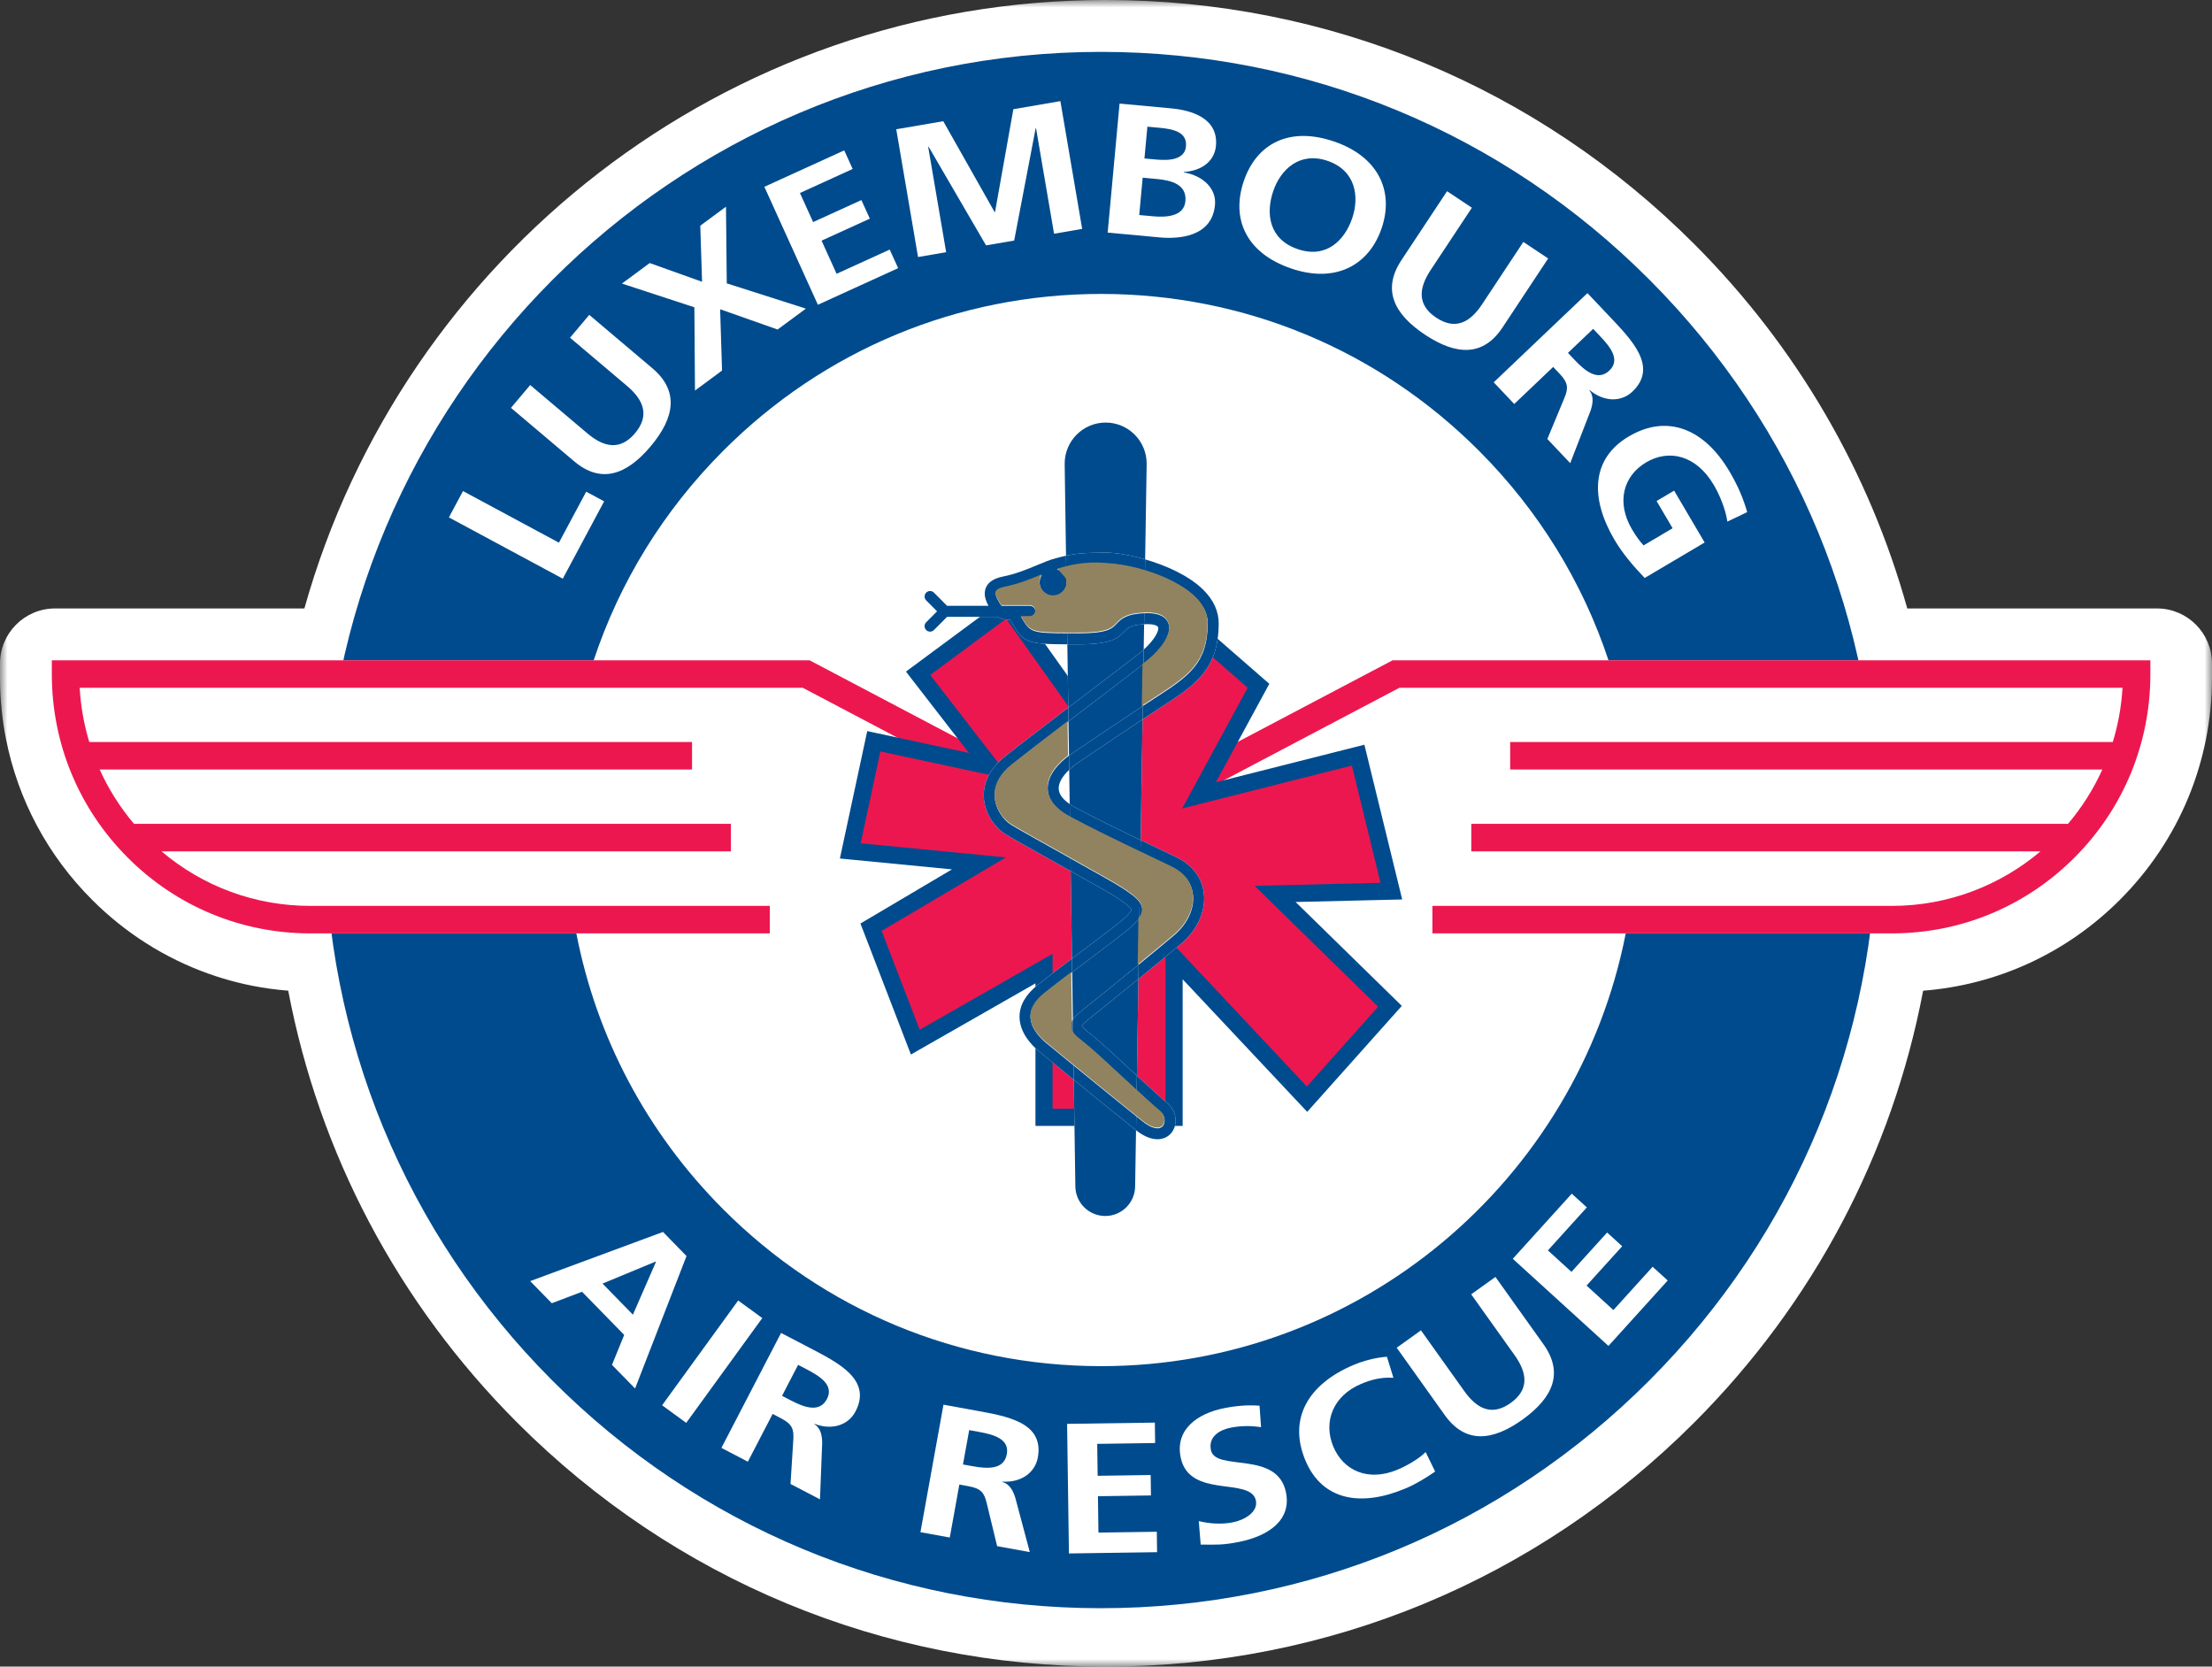 <?xml version="1.0" encoding="UTF-8"?>
<svg width="146px" height="110px" viewBox="0 0 146 110" version="1.1" xmlns="http://www.w3.org/2000/svg" xmlns:xlink="http://www.w3.org/1999/xlink">
    <rect x="0" y="0" width="146" height="110" fill="#333333" stroke="none"/>
    <title>logo</title>
    <defs>
        <polygon id="path-1" points="0 0 146 0 146 110 0 110"></polygon>
    </defs>
    <g id="Web" stroke="none" stroke-width="1" fill="none" fill-rule="evenodd">
        <g id="logo">
            <g id="Fill-1-Clipped">
                <mask id="mask-2" fill="white">
                    <use xlink:href="#path-1"></use>
                </mask>
                <g id="path-1"></g>
                <path d="M142.365,40.159 L125.887,40.159 C123.382,31.155 118.607,22.898 111.825,16.108 C101.449,5.721 87.653,0 72.979,0 C47.824,0 26.578,17.021 20.091,40.159 L3.636,40.159 C1.627,40.159 0,41.788 0,43.798 L0,44.706 C0,46.092 0.134,47.458 0.398,48.787 C1.188,52.775 3.134,56.442 6.071,59.383 C8.274,61.588 10.885,63.236 13.734,64.255 C14.051,64.369 14.369,64.474 14.692,64.572 C15.336,64.767 15.991,64.931 16.655,65.063 C17.433,65.217 18.225,65.323 19.024,65.387 C21.063,76.12 26.247,85.995 34.133,93.891 C44.509,104.279 58.305,110 72.979,110 C87.654,110 101.449,104.279 111.825,93.891 C119.711,85.996 124.896,76.123 126.934,65.39 C131.844,65.002 136.409,62.906 139.927,59.383 C143.843,55.462 146,50.25 146,44.706 L146,43.798 C146,41.788 144.373,40.159 142.365,40.159" id="Fill-1" fill="#FFFFFF" fill-rule="nonzero" mask="url(#mask-2)"></path>
            </g>
            <g id="Group" transform="translate(3.42, 3.424)" fill-rule="nonzero">
                <path d="M0.711,40.679 L19.722,40.938 C19.722,40.938 30.069,0.347 69.256,0.347 C108.444,0.347 118.79,40.679 118.79,40.679 L137.543,40.679 C137.543,40.679 136.638,57.148 122.541,57.148 C108.444,57.148 119.178,57.018 119.178,57.018 C119.178,57.018 111.418,102.019 69.385,102.019 C27.353,102.019 19.076,57.407 19.076,57.407 L15.584,57.018 C15.584,57.018 0.711,55.203 0.711,40.679" id="Fill-1" fill="#FFFFFF"></path>
                <path d="M69.236,102.721 C82.917,102.721 95.78,97.378 105.454,87.677 C115.129,77.976 120.457,65.079 120.457,51.36 C120.457,37.642 115.129,24.744 105.454,15.043 C95.78,5.342 82.917,0 69.236,0 C40.992,0 18.014,23.04 18.014,51.36 C18.014,65.079 23.342,77.976 33.017,87.677 C42.692,97.378 55.554,102.721 69.236,102.721" id="Fill-3" fill="#004B8D"></path>
                <path d="M137.607,40.159 L102.747,40.159 C101.04,35.008 98.148,30.289 94.209,26.34 C87.544,19.657 78.682,15.976 69.256,15.976 C59.83,15.976 50.969,19.657 44.304,26.34 C40.365,30.289 37.472,35.008 35.765,40.159 L0.905,40.159 L0,40.159 L0,41.066 C0,45.638 1.775,49.936 4.999,53.169 C8.223,56.402 12.51,58.182 17.069,58.182 L34.621,58.182 C35.948,65.034 39.272,71.335 44.304,76.381 C50.969,83.064 59.83,86.745 69.256,86.745 C86.387,86.745 100.704,74.44 103.884,58.182 L121.443,58.182 C126.003,58.182 130.289,56.402 133.513,53.169 C136.737,49.936 138.513,45.638 138.513,41.066 L138.513,40.159 L137.607,40.159 Z" id="Fill-5" fill="#FFFFFF"></path>
                <path d="M137.607,40.159 L88.716,40.159 L88.493,40.159 L88.295,40.263 L69.256,50.296 L50.217,40.263 L50.019,40.159 L49.796,40.159 L0.905,40.159 L0,40.159 L0,41.066 C0,45.638 1.775,49.936 4.999,53.169 C8.223,56.402 12.51,58.182 17.069,58.182 L47.389,58.182 L47.389,56.367 L17.069,56.367 C13.431,56.367 9.989,55.095 7.241,52.767 L44.822,52.767 L44.822,50.952 L5.426,50.952 C4.499,49.857 3.739,48.652 3.159,47.366 L42.257,47.366 L42.257,45.551 L2.473,45.551 C2.123,44.399 1.91,43.2 1.839,41.974 L49.572,41.974 L68.835,52.125 L69.677,52.125 L88.94,41.974 L136.673,41.974 C136.601,43.211 136.382,44.409 136.032,45.551 L96.256,45.551 L96.256,47.366 L135.343,47.366 C134.754,48.668 133.989,49.874 133.076,50.952 L93.69,50.952 L93.69,52.767 L131.26,52.767 C128.605,55.011 125.18,56.367 121.443,56.367 L91.124,56.367 L91.124,58.182 L121.443,58.182 C126.003,58.182 130.289,56.402 133.513,53.169 C136.737,49.936 138.513,45.638 138.513,41.066 L138.513,40.159 L137.607,40.159 Z" id="Fill-7" fill="#ED174F"></path>
                <polygon id="Fill-9" fill="#ED174F" points="56.995 65.359 54.072 57.774 61.196 53.561 52.702 52.737 54.255 45.501 61.926 47.15 57.177 41.014 63.114 36.618 69.233 45.227 76.175 38.816 79.645 41.839 75.718 49.074 86.222 46.418 88.413 55.393 80.742 55.575 88.322 62.994 82.85 69.125 74.074 59.783 74.074 70.321 65.489 70.321 65.489 60.505"></polygon>
                <path d="M57.521,65.155 L54.599,57.57 L54.359,58.262 L61.483,54.049 L62.978,53.165 L61.25,52.997 L52.756,52.173 L53.254,52.856 L54.807,45.621 L54.136,46.055 L61.808,47.704 L63.322,48.029 L62.373,46.803 L57.623,40.667 L57.513,41.47 L63.449,37.074 L62.654,36.947 L68.773,45.556 L69.145,46.079 L69.616,45.644 L76.558,39.233 L75.805,39.244 L79.275,42.266 L79.149,41.568 L75.222,48.803 L74.605,49.939 L75.856,49.622 L86.36,46.967 L85.673,46.552 L87.865,55.527 L88.4,54.826 L80.728,55.01 L79.387,55.041 L80.347,55.981 L87.928,63.399 L87.901,62.617 L82.43,68.747 L83.261,68.736 L74.485,59.395 L73.509,58.356 L73.509,59.783 L73.509,70.321 L74.074,69.754 L65.489,69.754 L66.054,70.321 L66.054,60.505 L66.054,59.53 L65.209,60.013 L56.715,64.867 L57.521,65.155 Z M64.924,60.505 L64.924,70.321 L64.924,70.887 L65.489,70.887 L74.074,70.887 L74.639,70.887 L74.639,70.321 L74.639,59.783 L73.663,60.171 L82.439,69.513 L82.861,69.962 L83.271,69.502 L88.743,63.372 L89.104,62.968 L88.717,62.588 L81.136,55.171 L80.755,56.142 L88.427,55.959 L89.129,55.942 L88.963,55.258 L86.77,46.283 L86.635,45.728 L86.083,45.868 L75.58,48.524 L76.214,49.344 L80.142,42.11 L80.359,41.709 L80.016,41.41 L76.545,38.388 L76.163,38.056 L75.792,38.4 L68.851,44.81 L69.694,44.898 L63.574,36.289 L63.24,35.82 L62.779,36.163 L56.842,40.558 L56.376,40.903 L56.731,41.361 L61.48,47.497 L62.045,46.596 L54.373,44.948 L53.821,44.829 L53.702,45.382 L52.149,52.617 L52.016,53.239 L52.647,53.3 L61.142,54.125 L60.909,53.073 L53.785,57.286 L53.372,57.53 L53.545,57.978 L56.467,65.563 L56.704,66.177 L57.274,65.851 L65.768,60.997 L64.924,60.505 Z" id="Fill-11" fill="#004B8D"></path>
                <path d="M74.283,53.181 C74.036,53.058 73.584,52.843 73.011,52.571 C72.665,52.406 72.277,52.222 71.867,52.025 L71.995,44.053 C72.38,43.799 72.774,43.54 73.171,43.281 L73.249,43.231 C75.437,41.808 77.018,40.78 77.018,37.712 C77.018,36.923 76.682,36.187 76.02,35.523 C75.073,34.574 73.553,33.899 72.163,33.496 L72.264,27.18 C72.264,25.681 71.052,24.466 69.558,24.466 C68.063,24.466 66.852,25.681 66.852,27.18 L66.942,33.253 C66.718,33.302 66.496,33.359 66.242,33.427 C65.864,33.528 65.461,33.697 65.034,33.875 C64.384,34.147 63.646,34.456 62.764,34.632 C62.17,34.751 61.794,35.004 61.644,35.384 C61.483,35.791 61.636,36.221 61.825,36.562 L59.092,36.562 L58.224,35.691 C58.083,35.549 57.854,35.549 57.712,35.691 C57.57,35.833 57.57,36.062 57.712,36.204 L58.431,36.925 L57.712,37.645 C57.57,37.787 57.57,38.017 57.712,38.159 C57.854,38.301 58.083,38.301 58.224,38.159 L59.092,37.288 L62.425,37.288 C62.704,37.456 63.025,37.489 63.246,37.484 C63.302,37.575 63.355,37.663 63.402,37.742 C64.15,38.992 64.388,39.094 67.028,39.102 L67.09,43.283 C65.423,44.554 63.788,45.807 62.912,46.504 C61.681,47.484 61.474,48.529 61.517,49.233 C61.584,50.33 62.284,51.23 62.948,51.637 C63.453,51.946 64.915,52.765 66.463,53.632 C66.725,53.779 66.99,53.927 67.25,54.073 L67.335,59.84 C66.563,60.423 65.77,61.027 65.085,61.573 C64.29,62.206 63.882,62.906 63.873,63.655 C63.861,64.72 64.661,65.549 65.139,65.948 C65.447,66.207 66.365,66.958 67.454,67.845 L67.557,74.856 C67.557,75.949 68.441,76.834 69.53,76.834 C70.62,76.834 71.503,75.949 71.503,74.856 L71.562,71.173 C72.676,72.056 73.516,71.82 73.898,71.345 C74.356,70.775 74.232,69.876 73.626,69.382 C73.223,69.055 72.438,68.334 71.619,67.576 L71.721,61.192 C72.886,60.243 73.833,59.461 74.535,58.867 C75.617,57.952 76.179,56.704 76.039,55.528 C75.92,54.522 75.296,53.689 74.283,53.181" id="Fill-13" fill="#FFFFFF"></path>
                <path d="M71.289,57.705 C70.904,58.064 69.862,58.847 68.657,59.753 C68.236,60.07 67.791,60.404 67.348,60.74 L67.395,63.87 C67.519,63.671 67.714,63.494 67.92,63.329 C69.402,62.14 70.673,61.113 71.736,60.243 L71.785,57.168 C71.66,57.351 71.483,57.525 71.289,57.705" id="Fill-15" fill="#004B8D"></path>
                <path d="M67.342,46.305 L68.478,45.539 C69.431,44.894 70.681,44.049 72.008,43.175 L72.053,40.402 C71.443,40.877 70.249,41.787 68.909,42.808 C68.318,43.259 67.704,43.726 67.103,44.185 L67.137,46.449 C67.212,46.394 67.282,46.345 67.342,46.305" id="Fill-17" fill="#004B8D"></path>
                <path d="M67.744,46.909 C67.541,47.045 67.337,47.208 67.151,47.384 L67.184,49.645 C67.29,49.717 67.404,49.788 67.533,49.858 C68.836,50.562 70.487,51.365 71.867,52.025 L71.995,44.053 C70.825,44.827 69.735,45.564 68.883,46.141 L67.744,46.909 Z" id="Fill-19" fill="#004B8D"></path>
                <path d="M67.454,67.845 L67.557,74.856 C67.557,75.949 68.441,76.834 69.53,76.834 C70.62,76.834 71.503,75.949 71.503,74.856 L71.562,71.173 C71.555,71.168 71.548,71.163 71.541,71.157 C70.501,70.323 68.838,68.974 67.454,67.845" id="Fill-21" fill="#004B8D"></path>
                <path d="M71.958,39.551 C71.997,39.518 72.031,39.485 72.068,39.451 L72.095,37.778 C71.209,37.819 71.024,38.009 70.8,38.249 C70.351,38.733 69.844,39.103 67.784,39.103 C67.509,39.103 67.262,39.103 67.028,39.102 L67.09,43.283 C67.553,42.929 68.019,42.575 68.471,42.23 C70.182,40.926 71.659,39.8 71.958,39.551" id="Fill-23" fill="#004B8D"></path>
                <path d="M67.985,64.295 C68.016,64.391 68.314,64.628 68.555,64.82 L68.734,64.963 C69.202,65.338 70.176,66.239 71.207,67.194 C71.344,67.321 71.482,67.449 71.619,67.576 L71.721,61.192 C70.756,61.977 69.643,62.876 68.373,63.896 C68.044,64.159 67.993,64.27 67.985,64.295" id="Fill-25" fill="#004B8D"></path>
                <path d="M70.796,57.174 C71.104,56.888 71.256,56.703 71.249,56.625 C71.237,56.489 70.879,56.194 70.184,55.749 C69.84,55.528 68.6,54.83 67.25,54.073 L67.335,59.84 C67.636,59.613 67.935,59.388 68.222,59.172 C69.412,58.279 70.439,57.506 70.796,57.174" id="Fill-27" fill="#004B8D"></path>
                <path d="M72.163,33.496 L72.264,27.18 C72.264,25.681 71.052,24.466 69.558,24.466 C68.063,24.466 66.852,25.681 66.852,27.18 L66.941,33.253 C67.574,33.115 68.212,33.052 69.595,33.052 C70.196,33.052 71.145,33.201 72.163,33.496" id="Fill-29" fill="#004B8D"></path>
                <path d="M74.283,53.181 C74.036,53.058 73.584,52.843 73.011,52.571 C72.665,52.406 72.277,52.222 71.867,52.025 L71.855,52.824 C72.153,52.966 72.441,53.103 72.7,53.226 C73.27,53.497 73.72,53.711 73.959,53.831 C74.758,54.232 75.229,54.848 75.32,55.614 C75.431,56.546 74.963,57.555 74.068,58.312 C73.466,58.821 72.683,59.47 71.736,60.243 L71.721,61.192 C72.886,60.243 73.833,59.461 74.535,58.867 C75.617,57.952 76.179,56.704 76.039,55.528 C75.92,54.522 75.296,53.689 74.283,53.181" id="Fill-31" fill="#004B8D"></path>
                <path d="M73.696,37.714 C73.52,37.246 73.009,37.022 72.179,37.046 C72.152,37.047 72.132,37.049 72.106,37.05 L72.095,37.778 C72.131,37.776 72.161,37.773 72.2,37.772 C72.743,37.756 72.98,37.87 73.019,37.972 C73.108,38.208 72.738,38.856 72.068,39.451 L72.053,40.402 C72.225,40.267 72.353,40.166 72.422,40.109 C73.186,39.47 73.978,38.46 73.696,37.714" id="Fill-33" fill="#004B8D"></path>
                <path d="M73.168,69.945 C73.498,70.213 73.52,70.658 73.334,70.889 C73.1,71.181 72.586,71.066 71.994,70.59 C71.864,70.487 71.723,70.374 71.576,70.255 L71.562,71.173 C72.676,72.056 73.516,71.82 73.898,71.345 C74.356,70.775 74.232,69.876 73.625,69.382 C73.224,69.055 72.438,68.333 71.619,67.576 L71.604,68.549 C72.25,69.143 72.832,69.672 73.168,69.945" id="Fill-35" fill="#004B8D"></path>
                <path d="M66.816,52.997 C65.342,52.173 63.818,51.319 63.326,51.018 C62.838,50.719 62.291,50.019 62.24,49.188 C62.193,48.426 62.581,47.695 63.362,47.073 C64.159,46.438 65.592,45.339 67.103,44.185 L67.09,43.283 C65.423,44.554 63.788,45.807 62.912,46.505 C61.681,47.485 61.474,48.529 61.517,49.233 C61.585,50.33 62.284,51.23 62.948,51.637 C63.453,51.947 64.915,52.765 66.463,53.632 C66.725,53.779 66.99,53.927 67.25,54.073 L67.237,53.234 C67.097,53.155 66.957,53.077 66.816,52.997" id="Fill-37" fill="#004B8D"></path>
                <path d="M65.602,65.391 C65.297,65.136 64.588,64.457 64.597,63.663 C64.603,63.144 64.919,62.632 65.535,62.141 C66.09,61.699 66.718,61.218 67.348,60.74 L67.335,59.84 C66.563,60.423 65.77,61.027 65.085,61.573 C64.289,62.206 63.882,62.906 63.873,63.655 C63.861,64.72 64.66,65.549 65.138,65.949 C65.447,66.207 66.364,66.958 67.454,67.846 L67.44,66.898 C66.566,66.186 65.863,65.609 65.602,65.391" id="Fill-39" fill="#004B8D"></path>
                <path d="M75.508,36.037 C76.029,36.559 76.294,37.123 76.294,37.712 C76.294,40.385 74.999,41.227 72.855,42.622 L72.777,42.672 C72.519,42.84 72.263,43.008 72.008,43.175 L71.994,44.053 C72.38,43.799 72.774,43.539 73.171,43.281 L73.249,43.231 C75.437,41.808 77.018,40.78 77.018,37.712 C77.018,36.923 76.682,36.187 76.02,35.523 C75.073,34.573 73.553,33.899 72.163,33.496 L72.151,34.249 C73.384,34.626 74.698,35.224 75.508,36.037" id="Fill-41" fill="#004B8D"></path>
                <path d="M64.023,37.368 C64.008,37.343 63.99,37.314 63.974,37.288 L64.555,37.288 C64.755,37.288 64.917,37.125 64.917,36.925 C64.917,36.724 64.755,36.562 64.555,36.562 L62.685,36.562 C62.543,36.361 62.221,35.896 62.317,35.65 C62.369,35.519 62.579,35.41 62.906,35.344 C63.859,35.154 64.631,34.831 65.312,34.546 C65.323,34.542 65.332,34.538 65.342,34.533 C65.252,34.674 65.198,34.84 65.198,35.019 C65.198,35.515 65.599,35.917 66.094,35.917 C66.525,35.917 66.885,35.612 66.97,35.206 L66.964,34.817 C66.891,34.498 66.649,34.246 66.336,34.157 C66.367,34.148 66.399,34.137 66.429,34.129 C66.617,34.078 66.786,34.034 66.952,33.994 L66.941,33.253 C66.718,33.302 66.496,33.359 66.242,33.427 C65.864,33.528 65.461,33.697 65.034,33.875 C64.384,34.147 63.646,34.456 62.764,34.632 C62.17,34.751 61.794,35.004 61.644,35.384 C61.483,35.791 61.636,36.221 61.826,36.562 L59.093,36.562 L58.224,35.69 C58.082,35.549 57.854,35.549 57.712,35.69 C57.57,35.832 57.57,36.062 57.712,36.204 L58.431,36.925 L57.712,37.645 C57.57,37.787 57.57,38.017 57.712,38.159 C57.854,38.301 58.082,38.301 58.224,38.159 L59.093,37.288 L62.425,37.288 C62.704,37.456 63.025,37.489 63.246,37.484 C63.302,37.575 63.354,37.663 63.402,37.742 C64.15,38.992 64.388,39.094 67.028,39.102 L67.017,38.376 C64.63,38.369 64.573,38.287 64.023,37.368" id="Fill-43" fill="#004B8D"></path>
                <path d="M65.735,48.676 C65.768,49.381 66.258,49.994 67.19,50.497 C67.192,50.499 67.194,50.5 67.197,50.501 L67.184,49.645 C66.721,49.33 66.475,48.994 66.458,48.642 C66.438,48.215 66.749,47.764 67.151,47.384 L67.137,46.449 C66.581,46.859 65.688,47.677 65.735,48.676" id="Fill-45" fill="#004B8D"></path>
                <path d="M67.92,63.329 C67.714,63.494 67.519,63.671 67.395,63.87 L67.408,64.74 C67.553,64.949 67.797,65.144 68.106,65.389 L68.282,65.53 C68.729,65.888 69.739,66.823 70.715,67.728 C71.014,68.005 71.315,68.283 71.604,68.549 L71.619,67.576 C71.482,67.449 71.344,67.322 71.207,67.194 C70.176,66.239 69.202,65.337 68.735,64.962 L68.555,64.82 C68.314,64.629 68.016,64.392 67.985,64.295 C67.993,64.27 68.043,64.159 68.373,63.896 C69.644,62.876 70.756,61.977 71.721,61.192 L71.736,60.243 C70.673,61.113 69.402,62.14 67.92,63.329" id="Fill-47" fill="#004B8D"></path>
                <path d="M69.595,33.778 C70.172,33.778 71.134,33.938 72.151,34.249 L72.163,33.496 C71.145,33.201 70.196,33.052 69.595,33.052 C68.212,33.052 67.574,33.115 66.942,33.253 L66.952,33.994 C67.558,33.851 68.141,33.778 69.595,33.778" id="Fill-49" fill="#004B8D"></path>
                <path d="M68.478,45.539 L67.342,46.305 C67.282,46.345 67.212,46.394 67.137,46.449 L67.151,47.384 C67.337,47.207 67.54,47.045 67.744,46.909 L68.883,46.141 C69.735,45.564 70.825,44.827 71.995,44.053 L72.009,43.175 C70.681,44.049 69.431,44.894 68.478,45.539" id="Fill-51" fill="#004B8D"></path>
                <path d="M70.8,38.249 C71.023,38.009 71.21,37.818 72.095,37.778 L72.106,37.05 C70.976,37.096 70.615,37.383 70.27,37.754 C69.986,38.061 69.692,38.377 67.784,38.377 C67.502,38.377 67.252,38.377 67.017,38.376 L67.028,39.102 C67.263,39.103 67.509,39.103 67.784,39.103 C69.844,39.103 70.351,38.733 70.8,38.249" id="Fill-53" fill="#004B8D"></path>
                <path d="M68.909,42.808 C70.249,41.787 71.443,40.877 72.053,40.402 L72.068,39.452 C72.031,39.485 71.997,39.518 71.958,39.551 C71.659,39.8 70.182,40.926 68.471,42.23 C68.019,42.575 67.553,42.93 67.09,43.283 L67.103,44.185 C67.704,43.726 68.318,43.259 68.909,42.808" id="Fill-55" fill="#004B8D"></path>
                <path d="M71.802,56.13 L71.785,57.168 C71.915,56.98 71.99,56.783 71.971,56.56 C71.957,56.409 71.898,56.269 71.802,56.13" id="Fill-57" fill="#004B8D"></path>
                <path d="M67.408,64.74 L67.395,63.87 C67.311,64.002 67.259,64.144 67.259,64.299 C67.26,64.464 67.314,64.605 67.408,64.74" id="Fill-59" fill="#004B8D"></path>
                <path d="M66.965,34.817 L66.97,35.206 C66.983,35.145 66.991,35.083 66.991,35.019 C66.991,34.949 66.98,34.882 66.965,34.817" id="Fill-61" fill="#004B8D"></path>
                <path d="M67.184,49.645 L67.197,50.501 C68.61,51.264 70.415,52.137 71.855,52.824 L71.867,52.026 C70.487,51.365 68.836,50.562 67.533,49.858 C67.404,49.789 67.29,49.717 67.184,49.645" id="Fill-63" fill="#004B8D"></path>
                <path d="M67.439,66.898 L67.454,67.846 C68.838,68.974 70.501,70.323 71.541,71.157 C71.548,71.163 71.555,71.168 71.562,71.173 L71.577,70.255 C70.405,69.312 68.735,67.955 67.439,66.898" id="Fill-65" fill="#004B8D"></path>
                <path d="M68.657,59.753 C69.863,58.847 70.904,58.064 71.29,57.705 C71.484,57.524 71.66,57.351 71.785,57.168 L71.802,56.13 C71.595,55.832 71.196,55.536 70.574,55.137 C70.181,54.884 68.787,54.102 67.237,53.234 L67.25,54.072 C68.6,54.83 69.84,55.528 70.184,55.749 C70.879,56.195 71.237,56.489 71.249,56.625 C71.256,56.703 71.104,56.888 70.796,57.174 C70.439,57.506 69.412,58.278 68.222,59.172 C67.935,59.388 67.637,59.613 67.335,59.84 L67.348,60.74 C67.791,60.405 68.235,60.07 68.657,59.753" id="Fill-67" fill="#004B8D"></path>
                <path d="M64.544,36.513 C64.744,36.513 64.906,36.676 64.906,36.877 C64.906,37.077 64.744,37.239 64.544,37.239 L63.963,37.239 C63.979,37.266 63.996,37.295 64.011,37.319 C64.557,38.231 64.621,38.319 66.955,38.327 C66.973,38.327 66.988,38.328 67.006,38.328 C67.241,38.329 67.49,38.329 67.773,38.329 C69.681,38.329 69.975,38.012 70.259,37.706 C70.599,37.34 70.957,37.058 72.043,37.006 C72.061,37.005 72.076,37.003 72.095,37.002 C72.121,37.001 72.142,36.998 72.168,36.998 C72.998,36.973 73.509,37.198 73.686,37.666 C73.967,38.411 73.174,39.422 72.41,40.061 C72.342,40.117 72.214,40.219 72.042,40.353 C72.026,40.366 72.005,40.381 71.989,40.394 L71.944,43.162 C71.962,43.15 71.979,43.138 71.998,43.126 C72.252,42.959 72.508,42.792 72.766,42.623 L72.844,42.573 C74.988,41.178 76.283,40.337 76.283,37.663 C76.283,37.074 76.018,36.511 75.497,35.988 C74.687,35.176 73.373,34.577 72.14,34.2 C72.122,34.195 72.105,34.191 72.088,34.185 C71.09,33.885 70.15,33.774 69.584,33.73 C68.122,33.614 67.096,33.886 66.378,34.11 L66.954,34.768 L66.96,35.157 C66.948,35.211 66.931,35.263 66.91,35.313 C66.776,35.639 66.457,35.869 66.083,35.869 C65.588,35.869 65.187,35.466 65.187,34.97 C65.187,34.791 65.24,34.625 65.331,34.485 C65.321,34.489 65.312,34.493 65.301,34.497 C64.62,34.782 63.848,35.105 62.895,35.296 C62.567,35.362 62.358,35.47 62.306,35.602 C62.21,35.847 62.532,36.312 62.675,36.513 L64.544,36.513 Z" id="Fill-69" fill="#91835F"></path>
                <path d="M73.157,69.897 C72.821,69.623 72.238,69.095 71.593,68.5 C71.576,68.485 71.558,68.468 71.541,68.452 C71.268,68.201 70.985,67.94 70.704,67.68 C69.728,66.775 68.718,65.84 68.271,65.481 L68.095,65.341 C67.786,65.095 67.542,64.9 67.397,64.692 C67.374,64.658 67.361,64.623 67.344,64.59 L67.334,63.925 L67.286,60.73 C66.674,61.196 66.064,61.663 65.524,62.093 C64.908,62.584 64.592,63.095 64.586,63.615 C64.577,64.409 65.286,65.087 65.59,65.342 C65.848,65.556 66.528,66.114 67.377,66.807 C67.394,66.822 67.41,66.835 67.429,66.85 C68.706,67.892 70.345,69.224 71.514,70.165 C71.53,70.179 71.549,70.194 71.565,70.207 C71.712,70.325 71.853,70.439 71.983,70.542 C72.575,71.018 73.089,71.132 73.323,70.841 C73.509,70.609 73.486,70.165 73.157,69.897" id="Fill-71" fill="#91835F"></path>
                <path d="M73.948,53.783 C73.709,53.662 73.259,53.449 72.689,53.178 C72.43,53.054 72.142,52.917 71.844,52.775 C71.827,52.767 71.808,52.758 71.791,52.751 C70.36,52.067 68.582,51.206 67.186,50.452 C67.184,50.451 67.181,50.45 67.179,50.449 C67.163,50.441 67.15,50.431 67.134,50.423 C66.233,49.924 65.757,49.32 65.724,48.627 C65.679,47.657 66.517,46.861 67.075,46.44 L67.042,44.176 C65.549,45.315 64.139,46.397 63.351,47.025 C62.57,47.646 62.182,48.378 62.229,49.14 C62.28,49.971 62.828,50.67 63.315,50.969 C63.807,51.271 65.331,52.124 66.804,52.949 C66.929,53.018 67.052,53.087 67.174,53.156 C67.191,53.166 67.209,53.175 67.226,53.185 C68.776,54.053 70.17,54.836 70.563,55.088 C71.144,55.461 71.522,55.743 71.739,56.021 C71.755,56.041 71.777,56.061 71.79,56.082 C71.887,56.221 71.946,56.361 71.959,56.512 C71.98,56.734 71.904,56.931 71.774,57.12 C71.759,57.143 71.737,57.163 71.721,57.185 L71.672,60.238 C71.689,60.225 71.708,60.209 71.725,60.195 C72.671,59.422 73.455,58.773 74.058,58.263 C74.952,57.506 75.42,56.498 75.309,55.566 C75.218,54.8 74.747,54.183 73.948,53.783" id="Fill-73" fill="#91835F"></path>
                <polygon id="Fill-75" fill="#FFFFFF" points="26.209 30.726 27.139 28.987 33.471 32.394 35.271 29.029 36.456 29.666 33.726 34.77"></polygon>
                <path d="M30.306,23.496 L31.575,21.989 L35.34,25.173 C36.451,26.113 37.525,26.321 38.495,25.168 C39.464,24.016 39.08,22.99 37.968,22.05 L34.204,18.866 L35.473,17.358 L39.639,20.882 C41.386,22.36 41.145,24.11 39.522,26.037 C37.9,27.965 36.22,28.498 34.473,27.02 L30.306,23.496 Z" id="Fill-77" fill="#FFFFFF"></path>
                <polygon id="Fill-79" fill="#FFFFFF" points="42.411 16.858 37.63 15.292 39.463 13.938 42.919 15.174 42.801 11.472 44.498 10.218 44.549 15.278 49.771 16.946 47.904 18.325 44.111 16.987 44.238 21.033 42.451 22.354"></polygon>
                <polygon id="Fill-81" fill="#FFFFFF" points="47.031 8.905 52.302 6.501 52.859 7.728 49.379 9.315 50.249 11.233 53.435 9.781 53.992 11.007 50.806 12.46 51.799 14.647 55.304 13.048 55.861 14.275 50.564 16.691"></polygon>
                <polygon id="Fill-83" fill="#FFFFFF" points="55.736 5.108 58.839 4.576 62.228 10.573 62.256 10.568 63.466 3.783 66.569 3.251 68.007 11.684 66.151 12.002 64.964 5.043 64.936 5.048 63.519 12.453 61.662 12.771 57.871 6.259 57.847 6.288 59.03 13.222 57.174 13.54"></polygon>
                <path d="M70.475,3.413 L73.89,3.729 C75.149,3.846 77.009,4.338 76.837,6.204 C76.744,7.216 75.895,7.852 74.717,7.927 L74.714,7.952 C76.034,8.184 76.871,9.049 76.774,10.098 C76.577,12.246 74.336,12.358 73.104,12.244 L69.69,11.928 L70.475,3.413 Z M71.773,10.768 L72.696,10.853 C73.606,10.937 74.73,10.844 74.821,9.856 C74.924,8.746 73.903,8.48 72.924,8.389 L72,8.303 L71.773,10.768 Z M72.117,7.035 L72.915,7.108 C73.74,7.185 74.776,7.121 74.858,6.242 C74.949,5.254 73.962,5.089 73.066,5.006 L72.311,4.937 L72.117,7.035 Z" id="Fill-85" fill="#FFFFFF"></path>
                <path d="M84.647,5.92 C87.559,6.92 88.608,9.197 87.772,11.643 C86.936,14.089 84.726,15.299 81.787,14.291 C78.808,13.268 77.83,11.002 78.677,8.521 C79.525,6.04 81.695,4.906 84.647,5.92 M82.223,13.015 C84.124,13.668 85.332,12.438 85.831,10.977 C86.318,9.551 86.059,7.83 84.211,7.195 C82.363,6.561 81.106,7.761 80.619,9.187 C80.119,10.648 80.321,12.362 82.223,13.015" id="Fill-87" fill="#FFFFFF"></path>
                <path d="M92.091,9.196 L93.73,10.286 L91.007,14.401 C90.204,15.616 90.122,16.708 91.374,17.542 C92.628,18.375 93.6,17.875 94.403,16.66 L97.126,12.545 L98.765,13.635 L95.752,18.189 C94.49,20.098 92.728,20.059 90.631,18.665 C88.535,17.271 87.815,15.659 89.077,13.75 L92.091,9.196 Z" id="Fill-89" fill="#FFFFFF"></path>
                <path d="M101.357,15.922 L102.818,17.466 C104.268,18.999 106.044,20.786 104.325,22.423 C103.598,23.115 102.464,23.126 101.496,22.317 L101.478,22.334 C101.819,22.748 101.696,23.293 101.557,23.698 L100.22,27.146 L98.711,25.551 L99.831,22.853 C100.098,22.211 100.101,21.858 99.53,21.255 L99.095,20.795 L96.525,23.241 L95.171,21.81 L101.357,15.922 Z M100.07,19.867 L100.515,20.337 C101.182,21.042 102.036,21.766 102.806,21.032 C103.551,20.323 102.859,19.467 102.181,18.751 L101.736,18.281 L100.07,19.867 Z" id="Fill-91" fill="#FFFFFF"></path>
                <path d="M110.594,31.003 C110.472,30.192 110.098,29.267 109.698,28.588 C108.535,26.61 106.734,26.203 105.229,27.094 C103.734,27.978 103.236,29.712 104.3,31.52 C104.571,31.981 104.828,32.32 105.062,32.574 L106.978,31.441 L105.921,29.645 L107.079,28.96 L109.093,32.382 L105.135,34.723 C104.396,33.95 103.678,33.115 103.142,32.205 C101.529,29.463 101.597,26.854 104.081,25.384 C106.597,23.896 109.05,24.833 110.742,27.709 C111.32,28.692 111.662,29.537 111.901,30.377 L110.594,31.003 Z" id="Fill-93" fill="#FFFFFF"></path>
                <path d="M40.34,77.887 L41.893,79.478 L38.497,88.22 L36.973,86.66 L37.779,84.684 L34.996,81.835 L33,82.592 L31.574,81.132 L40.34,77.887 Z M39.875,79.863 L39.856,79.842 L36.349,81.295 L38.355,83.348 L39.875,79.863 Z" id="Fill-95" fill="#FFFFFF"></path>
                <polygon id="Fill-97" fill="#FFFFFF" points="45.302 82.412 46.893 83.572 41.872 90.489 40.281 89.327"></polygon>
                <path d="M48.134,84.553 L50.016,85.535 C51.885,86.511 54.144,87.622 53.05,89.73 C52.587,90.622 51.518,91.003 50.341,90.554 L50.33,90.576 C50.787,90.855 50.846,91.412 50.846,91.84 L50.702,95.536 L48.757,94.521 L48.941,91.605 C48.985,90.91 48.873,90.575 48.138,90.191 L47.577,89.898 L45.941,93.051 L44.196,92.14 L48.134,84.553 Z M48.198,88.703 L48.771,89.002 C49.631,89.451 50.672,89.856 51.163,88.911 C51.637,87.997 50.704,87.414 49.832,86.958 L49.258,86.659 L48.198,88.703 Z" id="Fill-99" fill="#FFFFFF"></path>
                <path d="M58.853,89.288 L60.941,89.668 C63.016,90.046 65.502,90.436 65.08,92.775 C64.901,93.764 63.992,94.445 62.735,94.366 L62.731,94.39 C63.25,94.521 63.471,95.035 63.597,95.444 L64.551,99.018 L62.394,98.625 L61.707,95.785 C61.544,95.108 61.339,94.822 60.523,94.673 L59.9,94.56 L59.269,98.056 L57.332,97.704 L58.853,89.288 Z M60.14,93.234 L60.776,93.349 C61.73,93.523 62.845,93.601 63.034,92.552 C63.218,91.539 62.154,91.259 61.186,91.082 L60.55,90.967 L60.14,93.234 Z" id="Fill-101" fill="#FFFFFF"></path>
                <polygon id="Fill-103" fill="#FFFFFF" points="67.013 90.554 72.804 90.471 72.823 91.819 69 91.874 69.029 93.981 72.529 93.931 72.548 95.279 69.048 95.329 69.082 97.731 72.933 97.675 72.952 99.023 67.133 99.107"></polygon>
                <path d="M79.814,90.774 C79.162,90.669 78.46,90.674 77.785,90.811 C77.124,90.945 76.32,91.371 76.505,92.283 C76.799,93.736 80.891,92.269 81.459,95.078 C81.83,96.916 80.304,97.951 78.361,98.345 C77.314,98.557 76.822,98.532 75.83,98.521 L75.703,96.972 C76.427,97.15 77.226,97.2 77.984,97.046 C78.714,96.898 79.627,96.375 79.474,95.619 C79.151,94.022 75.069,95.537 74.508,92.763 C74.13,90.89 75.658,89.867 77.353,89.523 C78.179,89.356 78.97,89.295 79.714,89.356 L79.814,90.774 Z" id="Fill-105" fill="#FFFFFF"></path>
                <path d="M91.306,93.702 C90.702,94.115 90.036,94.529 89.349,94.817 C86.421,96.049 83.852,95.627 82.738,92.96 C81.608,90.258 82.867,87.948 85.939,86.657 C86.535,86.406 87.368,86.175 88.123,86.124 L88.551,87.512 C87.722,87.462 87.068,87.644 86.419,87.916 C84.553,88.701 83.907,90.435 84.582,92.052 C85.253,93.656 86.899,94.386 88.83,93.574 C89.543,93.274 90.328,92.785 90.676,92.413 L91.306,93.702 Z" id="Fill-107" fill="#FFFFFF"></path>
                <path d="M88.768,85.529 L90.368,84.382 L93.233,88.398 C94.079,89.585 95.069,90.05 96.292,89.173 C97.515,88.296 97.395,87.206 96.549,86.021 L93.684,82.004 L95.284,80.856 L98.455,85.302 C99.785,87.166 99.12,88.802 97.074,90.269 C95.028,91.737 93.269,91.838 91.939,89.975 L88.768,85.529 Z" id="Fill-109" fill="#FFFFFF"></path>
                <polygon id="Fill-111" fill="#FFFFFF" points="96.429 79.659 100.322 75.361 101.317 76.267 98.747 79.105 100.303 80.522 102.656 77.925 103.651 78.831 101.298 81.428 103.071 83.043 105.66 80.185 106.655 81.092 102.744 85.41"></polygon>
            </g>
        </g>
    </g>
</svg>